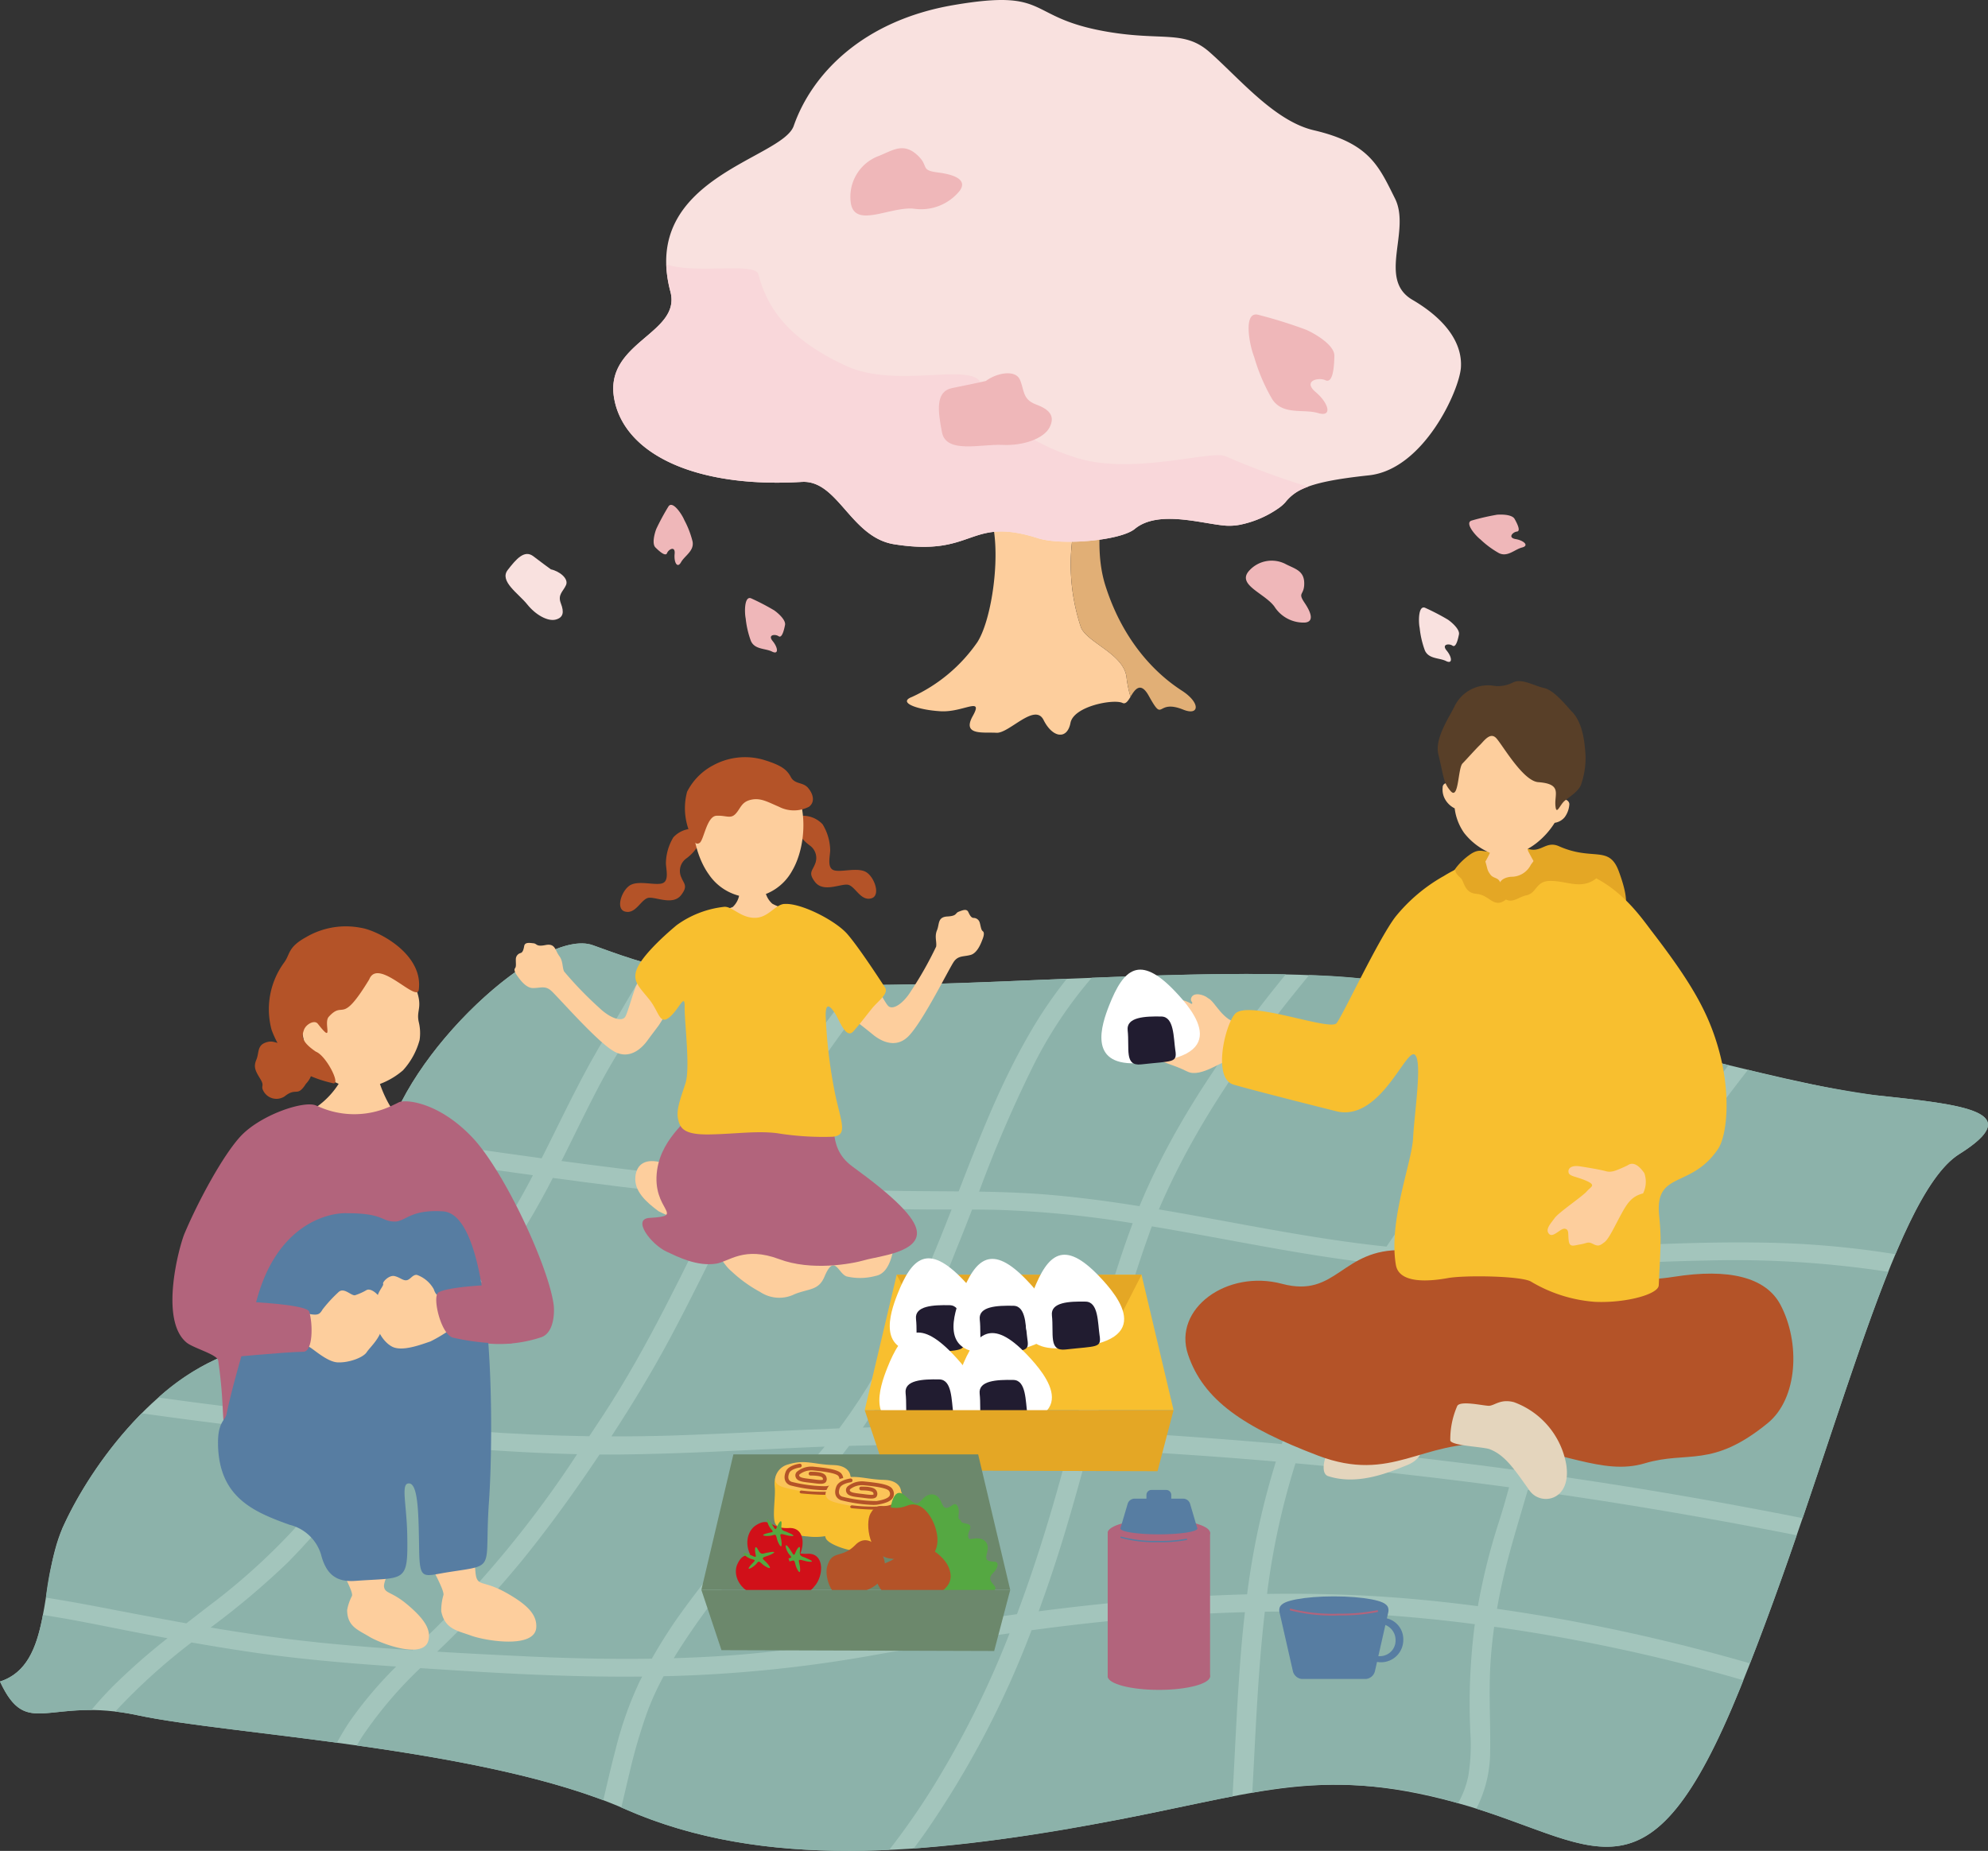 <svg xmlns="http://www.w3.org/2000/svg" xmlns:xlink="http://www.w3.org/1999/xlink" width="236.27" height="220" viewBox="0 0 236.27 220"><rect x="0" y="0" width="236.27" height="220" fill="#333333" stroke="none"/><defs><clipPath id="a"><rect width="236.27" height="139.039" fill="none"/></clipPath><clipPath id="b"><rect width="121.221" height="87.322" transform="translate(0 0)" fill="none"/></clipPath></defs><g transform="translate(-907 -4986)"><g transform="translate(907 5066.961)"><g clip-path="url(#a)"><path d="M45.706,55.4C39.4,63.064,38.482,76.559,28.341,79.59S10.26,94.2,7.417,100.691,6.313,116.867,0,118.908c3.257,6.989,5.651,1.713,16.416,4.022s41.258,3.806,57.846,11.13,36.13,5.332,55.445,1.866,26.637-7.2,43.33-2.624,22.689,13.8,33.794-13.638,17.913-58.35,26.016-63.439.617-5.867-9.939-7-39.094-9.448-54.4-12.861-46.685-.131-66.452-.256-25.51-2.529-31.6-4.719S48.038,44.215,45.706,55.4" fill="#a3c5bc"/><path d="M64.376,56.715c2.536-5,4.857-10.108,7.858-14.907,1.694-2.709,3.183-5.521,4.949-8.193-2.586-.7-4.633-1.477-6.72-2.229-5.855-2.107-21.2,11.716-24.428,22.732,6.113.872,12.222,1.761,18.341,2.6" fill="#8cb2aa"/><path d="M44.527,88.134c4.607-6.9,8.775-14.037,13.625-20.808a72.547,72.547,0,0,0,5.184-8.6c-6.076-.833-12.143-1.717-18.213-2.581-5.79,7.76-6.962,20.507-16.783,23.442a26.039,26.039,0,0,0-9.515,5.564q12.8,1.779,25.7,2.98" fill="#8cb2aa"/><path d="M11.976,110.086c3.384.654,6.772,1.3,10.172,1.908q1.293-1.005,2.591-2.007a75.766,75.766,0,0,0,10.013-8.972,103.523,103.523,0,0,0,8.422-10.871Q29.957,88.88,16.841,87.028A48.507,48.507,0,0,0,7.417,100.69a34.684,34.684,0,0,0-1.959,8.245c2.178.347,4.346.731,6.518,1.151" fill="#8cb2aa"/><path d="M16.579,113.137C12.76,112.415,8.956,111.573,5.1,111c-.7,3.693-1.8,6.846-5.1,7.913,2.6,5.581,4.655,3.343,10.858,3.39q1.211-1.465,2.573-2.837a76.081,76.081,0,0,1,6.481-5.705q-1.668-.3-3.333-.619" fill="#8cb2aa"/><path d="M135.426,62.41c.312-.753.634-1.505.974-2.252,4.13-9.09,9.978-17.392,16.406-25.3-7.116-.16-15.1.084-23.053.4a50.81,50.81,0,0,0-7.215,10.991,153.621,153.621,0,0,0-6.175,14.429c2.855.047,5.7.147,8.539.393,3.536.307,7.039.782,10.524,1.338" fill="#8cb2aa"/><path d="M86.671,115.813c8.371-.589,16.552-2.153,24.828-3.5q4.672-.759,9.364-1.409c1.838-4.888,3.416-9.859,4.829-14.864q.69-2.443,1.341-4.894c-8.69-.38-17.4-.5-26.115-.245-.411.528-.809,1.064-1.239,1.581C96.5,96.3,92.849,99.8,89.554,103.542a87.377,87.377,0,0,0-9.247,12.207c-.077.127-.149.257-.225.385,2.2-.065,4.393-.166,6.589-.321" fill="#8cb2aa"/><path d="M103.449,115.842a161.909,161.909,0,0,1-24.582,2.439,33.36,33.36,0,0,0-1.895,4.125,64.342,64.342,0,0,0-2.119,7.2c-.345,1.423-.673,2.851-1.01,4.277.138.06.283.116.419.176,9.679,4.273,20.362,5.372,31.419,4.86a86.346,86.346,0,0,0,4.987-7.123,112.03,112.03,0,0,0,9.317-18.618c-5.527.781-11.039,1.682-16.536,2.663" fill="#8cb2aa"/><path d="M127.6,88.984c1.046-3.98,2.056-7.967,3.1-11.947a120.9,120.9,0,0,1,3.918-12.6,122.679,122.679,0,0,0-15.986-1.588c-1.031-.026-2.064-.036-3.1-.04-.617,1.588-1.238,3.174-1.884,4.753a103.668,103.668,0,0,1-11.105,21.164c.519-.015,1.039-.039,1.559-.052,7.824-.195,15.669-.048,23.5.309" fill="#8cb2aa"/><path d="M169.431,60.558c2.956-4.118,5.9-8.251,8.938-12.323,2.02-2.712,4.28-5.274,6.53-7.834-6.087-1.568-11.827-3.022-16.389-4.039a75.53,75.53,0,0,0-12.919-1.418c-.336.409-.674.817-1.008,1.228-6.748,8.291-12.755,17.035-16.854,26.618,9.009,1.525,17.93,3.476,27.056,4.424,1.513-2.241,3.068-4.458,4.646-6.656" fill="#8cb2aa"/><path d="M152.334,90.682c.515-1.471,1.074-2.933,1.692-4.38a110.029,110.029,0,0,1,9.428-17.087c-.555-.063-1.111-.123-1.665-.193-8.362-1.05-16.59-2.83-24.89-4.215-.024.061-.05.121-.074.182a152.507,152.507,0,0,0-5.268,17.84q-.807,3.138-1.628,6.275c7.141.363,14.265.884,21.343,1.483.354.03.708.064,1.062.1" fill="#8cb2aa"/><path d="M136.208,109.2q6-.489,12.009-.657a92.087,92.087,0,0,1,3.421-15.779q-3.459-.3-6.923-.556-7.66-.562-15.355-.944c-.93,3.5-1.9,6.987-2.954,10.457q-1.356,4.447-2.963,8.842c4.246-.55,8.5-1.015,12.765-1.363" fill="#8cb2aa"/><path d="M128.428,112.085c-1.947.221-3.891.467-5.833.726a110.805,110.805,0,0,1-12.627,24.055q-.672.956-1.376,1.884a199.787,199.787,0,0,0,21.115-2.824c6.755-1.212,12.041-2.456,16.776-3.367.34-6.086.567-12.176,1.1-18.259.106-1.212.234-2.424.374-3.635-6.519.178-13.037.682-19.53,1.42" fill="#8cb2aa"/><path d="M181.357,88.318a95.352,95.352,0,0,1,3.656-11.08,57.345,57.345,0,0,1,4.074-7.854c-2.022.095-4.043.189-6.065.271-3.51.144-7.032.3-10.538.215-2.183-.055-4.358-.2-6.526-.4a102.355,102.355,0,0,0-10.99,20.6c-.1.271-.189.545-.287.817q12.663,1.147,25.234,2.852c.479-1.81.944-3.623,1.442-5.427" fill="#8cb2aa"/><path d="M161.058,108.641c4.889.218,9.754.678,14.585,1.312a75,75,0,0,1,2.489-9.991c.442-1.372.836-2.754,1.218-4.139q-12.641-1.713-25.384-2.852a87.54,87.54,0,0,0-3.381,15.526c3.495-.05,6.988-.011,10.473.144" fill="#8cb2aa"/><path d="M153.49,110.591q-1.584,0-3.169.02c-.827,7.135-1.091,14.334-1.487,21.517a50.253,50.253,0,0,1,24.2,1.174l.251.07a10.805,10.805,0,0,0,1.224-3.267,22.479,22.479,0,0,0,.241-5.074,72.823,72.823,0,0,1,.5-12.723c.01-.071.025-.141.035-.212a176.375,176.375,0,0,0-21.8-1.5" fill="#8cb2aa"/><path d="M189.2,67.272l1.246-.057c.135-.213.264-.426.4-.639,4.588-7.137,9.368-14.185,14.592-20.938-5.756-1.408-12.067-3.05-18.146-4.62q-.408.465-.813.93c-2.694,3.081-5.289,6.184-7.662,9.474-3.006,4.166-6.073,8.3-9.038,12.487q-1.242,1.76-2.457,3.539c.291.024.581.054.872.075,6.971.513,14,.076,21.005-.251" fill="#8cb2aa"/><path d="M222.909,49.222a139.823,139.823,0,0,1-15.16-3.025q-1.293,1.653-2.552,3.325c-4.272,5.7-8.336,11.584-12.126,17.571,5.249-.237,10.5-.433,15.744-.362a107.938,107.938,0,0,1,16.456,1.389c2.515-5.972,4.979-10.265,7.576-11.9,8.1-5.089.617-5.866-9.938-7" fill="#8cb2aa"/><path d="M214.238,99.491c3.744-10.97,7.017-21.356,10.177-29.28a120.422,120.422,0,0,0-21.646-1.341c-3.685.067-7.371.222-11.057.392-.306.494-.625.984-.927,1.48-4.187,6.879-6.271,14.524-8.274,22.06-.112.421-.235.84-.351,1.26Q189.6,95.1,197,96.335q8.65,1.448,17.237,3.156" fill="#8cb2aa"/><path d="M185.742,111.527a226.182,226.182,0,0,1,22.237,5.223c1.975-5.055,3.821-10.183,5.558-15.222q-11.432-2.268-22.98-4.073-4.482-.7-8.981-1.32c-.809,2.79-1.664,5.57-2.4,8.373q-.75,2.854-1.26,5.758,3.93.563,7.827,1.261" fill="#8cb2aa"/><path d="M178.419,112.514c-.28-.039-.56-.074-.84-.112-.209,1.5-.363,3.015-.45,4.525-.2,3.481.029,6.919-.027,10.393a14.923,14.923,0,0,1-1.639,6.7c14.879,4.692,20.819,11.712,31.368-14.355.121-.3.236-.605.357-.906a210.452,210.452,0,0,0-28.769-6.244" fill="#8cb2aa"/><path d="M99.734,88.821c.1-.133.205-.263.3-.4,5.788-7.878,9.6-16.765,13.056-25.61l0-.006c-1.982,0-3.965.007-5.945-.044q-5.789-.147-11.556-.539c-2.544-.17-5.082-.381-7.618-.61q-.586,1.156-1.168,2.318c-2.351,4.717-4.646,9.457-7.139,14.117-2.144,4.006-4.5,7.894-7,11.724q3.685.009,7.391-.106c6.557-.215,13.112-.6,19.669-.847" fill="#8cb2aa"/><path d="M62.392,115.912c5.014.232,10.043.357,15.075.282q1.318-2.322,2.84-4.546A110.648,110.648,0,0,1,90.052,99.7c2.657-2.905,5.451-5.7,7.959-8.71-.093,0-.187,0-.28.008-8,.329-16,.838-24.006.925-.824.009-1.647.007-2.469,0-2.9,4.331-5.954,8.589-9.275,12.672a120.212,120.212,0,0,1-10.023,10.765q5.22.311,10.434.547" fill="#8cb2aa"/><path d="M54.575,117.612q-2.313-.146-4.627-.294a49.247,49.247,0,0,0-6.843,8.045c-.246.378-.473.762-.695,1.147,10.168,1.432,21.028,3.386,29.287,6.51.471-2,.928-4.006,1.455-6A42.957,42.957,0,0,1,76,118.944c.1-.209.217-.415.324-.623-7.267.075-14.517-.254-21.746-.709" fill="#8cb2aa"/><path d="M101.981,60.451c3.974.182,7.967.165,11.954.2,2.489-6.42,4.97-12.851,8.505-18.9a51.108,51.108,0,0,1,4.354-6.375c-7.856.325-15.551.676-22.175.722a80.316,80.316,0,0,0-5.052,6.343c-2.346,3.235-4.493,6.583-6.548,9.972-1.424,2.348-2.727,4.738-3.984,7.151,4.3.377,8.62.685,12.946.883" fill="#8cb2aa"/><path d="M70.032,89.753q.846-1.271,1.682-2.543c5.4-8.255,9.479-17.109,13.85-25.817q-6.2-.6-12.382-1.369-3.746-.465-7.483-.974c-.185.357-.364.718-.552,1.074-1.129,2.128-2.328,4.231-3.655,6.267-1.195,1.832-2.519,3.593-3.747,5.407C54.053,77.25,50.675,82.87,47.054,88.36q4.625.414,9.256.772c4.578.346,9.144.554,13.722.621" fill="#8cb2aa"/><path d="M37.6,114.243c3.792.391,7.611.689,11.437.941.862-.836,1.733-1.665,2.6-2.5a127.117,127.117,0,0,0,16.952-20.8c-6.214-.135-12.392-.6-18.576-1.124-1.439-.123-2.877-.255-4.315-.387-.943,1.393-1.9,2.779-2.894,4.145a86.134,86.134,0,0,1-8.589,10.227,93.746,93.746,0,0,1-9.18,7.745c4.163.7,8.346,1.312,12.564,1.747" fill="#8cb2aa"/><path d="M29.449,115.356c-2.236-.333-4.463-.7-6.686-1.09a71.734,71.734,0,0,0-9.065,8.211c.843.1,1.745.245,2.718.453,4.872,1.045,13.789,1.926,23.625,3.253a29.387,29.387,0,0,1,1.607-2.649,47.817,47.817,0,0,1,5.434-6.406c-5.906-.4-11.8-.9-17.633-1.772" fill="#8cb2aa"/><path d="M79.23,58.59c2.453.277,4.912.524,7.372.757.165-.325.327-.651.494-.975a124.444,124.444,0,0,1,13-20.3c.514-.648,1.051-1.308,1.6-1.97-10.888-.085-17.48-.868-22.227-1.923-.415.607-.819,1.222-1.205,1.842-1.023,1.639-1.949,3.325-2.919,4.99-1.253,2.151-2.611,4.241-3.785,6.432-1.694,3.164-3.222,6.394-4.828,9.593,4.158.557,8.321,1.085,12.5,1.554" fill="#8cb2aa"/><path d="M157.823,94.487c3.622,1.193,7.493-.54,9.371-1.283,2.736-1.083,1.692-3.358,1.477-4.484-.016,0-2.946-1.6-2.962-1.6a30.44,30.44,0,0,0-5,1.211c-2.269.64-4.4,5.562-2.89,6.158" fill="#e4d5bd"/><path d="M184.1,69.1c3.837.121,7.264,2.9,14.85,1.7,6.486-1.025,10.908.036,12.649,3.318,2.367,4.462,2.108,11.129-1.52,14.087-6.64,5.417-9.474,3.236-14.592,4.765s-9.934-1.7-18.213-2.264-11.825,4.7-20.632,1.348-13.621-6.575-15.447-12.01,4.622-10.149,11.174-8.406,7.047-4.234,14.415-4S178.282,68.6,184.1,69.1" fill="#b45328"/><path d="M146.582,44.953c-1.072-.109-3.795,2.285-5.472,1.451s-2.812-1.012-3.209-1.348c-.451-.381-.348-2.3-.218-2.683.294-.876.538-.834.471-1.609-.094-1.063.234-1,.384-1.745.1-.476.936-.827,1.55-1.059.564-.213,1.526.413,1.526.413.271-.171-.177-.275-.058-.67.241-.807,1.53-.451,2.02-.019.862.393,1.7,2.75,3.77,3,.985.118.673.479,2.767.578s3.611,4.42-3.531,3.694" fill="#fdce9d"/><path d="M174.5,20.764c1.631-1.256,1.8-.057,3.639-.681s1.694-.856,3.34-.2,2.207-.966,3.8-.259c4.035,1.794,5.939-.163,7.1,2.951,2.725,7.284-1.527,5.18-4.628,5.007a64.993,64.993,0,0,0-6.661-.21c-3.26.049-7.121,1.158-7.986-.233s-1.957-3.8,1.394-6.377" fill="#e4a725"/><path d="M177.955,17.41c.2.007,2.809.277,3.059.261a18.479,18.479,0,0,0,.594,2.5c.233.522,1.947,3.526,2.188,3.792-2.968,2.388-6.993,1.932-8.866-.374a11.5,11.5,0,0,0,2.47-3.984c.187-.74.546-1.914.555-2.2" fill="#fdce9d"/><path d="M185.7,14.124c.968-4.385.376-9.914-4.985-10.76s-7.9,4.538-8.325,9.008a.5.5,0,0,0-.934.278,2.349,2.349,0,0,0,.346,1.487,2.649,2.649,0,0,0,1.083.984,6.445,6.445,0,0,0,1.126,2.926,7.843,7.843,0,0,0,4.21,2.754c1.391.259,3.325-.714,4.387-1.552a9.393,9.393,0,0,0,2.16-2.408,1.9,1.9,0,0,0,1.189-.664,2.876,2.876,0,0,0,.558-1.576.589.589,0,0,0-.815-.477" fill="#fdce9d"/><path d="M177.684.578a3.923,3.923,0,0,0,2.141-.424c1.061-.511,2.47.4,3.705.669s2.826,2.343,3.283,2.8c1.241,1.254,1.528,3.459,1.626,5.252a9.7,9.7,0,0,1-.547,3.47c-.364.833-1.37,1.4-1.95,1.894s-.987,1.833-1.087.5.8-2.523-2.033-2.73c-1.831-.134-4.272-4.462-5-5.235s-1.484.388-1.94.82-1.508,1.619-2.063,2.189-.438,4.4-1.408,3.292c-.889-1.02-.8-1.65-1.468-4.381-.452-1.844,1.228-4.293,1.911-5.667A4.417,4.417,0,0,1,177.684.578" fill="#583f28"/><path d="M176.949,91.26c1.955.691,3.126,2.575,4.853,4.973,1.328,1.843,4.995,1.209,4.348-3.092a9.683,9.683,0,0,0-6.232-7.441c-1.569-.4-2.215.364-2.932.437-.676.006-3.325-.642-3.78-.013a9.854,9.854,0,0,0-.841,4.147c.22.6,3.412.7,4.584.989" fill="#e4d5bd"/><path d="M171.527,23.209c1.237-.794,3.4-1.79,3.747-1.682s1.283,4.209,2.59,4.344,4.9-3.259,5.292-3.811,3.789.126,5.8,1.016c3.91,1.729,6.234,5.2,7.366,6.672,4.695,6.1,6.709,9.625,7.938,14.015,1.519,5.426.972,10.281-.065,11.829-3.225,4.815-7.541,2.541-7.01,7.923.272,2.762.187,3.309-.046,8.3-.05,1.075-3.936,2.127-7.583,1.965a17.336,17.336,0,0,1-7.652-2.438c-1.325-.654-7.859-.745-9.837-.386S166.3,71.72,165.9,69.4c-.9-5.256,1.9-12.155,2.044-15.1s1.148-9.272.183-9.908c-1.055-.7-4.019,7.716-9.06,6.789-.291-.053-10.925-2.74-12.5-3.236-2.434-.768-1.011-6.946.187-8.368,1.5-1.786,11.323,2.079,12.1,1.073s4.921-9.909,6.978-12.62a19.922,19.922,0,0,1,5.683-4.822" fill="#f8bf2f"/><path d="M175.388,20.906c.624.02.635-.852,1.036.222s.225,1.238.716,1.879,1.211.057,1.362,1.861c.054.641,1.031.8.225,1.276-1.274.756-1.775-.756-3.25-.86s-1.443-1.478-1.854-1.857c-.681-.628-1.009-1.036-.083-1.575s1.28-.964,1.848-.946" fill="#e4a725"/><path d="M178.1,25.12c-.054-.7-.079-1.688,1.46-1.867a2.575,2.575,0,0,0,2.375-1.422c.653-.888.834-1.224,1.75-1.422s5.735.73,5.768,1.47.879,1.186.021,1.743c-1.779,1.156-3.411.044-5.383.133-1.577.072-1.467,1.451-2.668,1.7s-2.016,1.471-3.323-.332" fill="#e4a725"/><path d="M193.326,57.611c-1.314.613-1.847.817-2.472.64s-2.157-.437-3.085-.579-1.425.176-1.354.689.849.482,2.1,1.025.543.707.064,1.271-3.324,2.491-3.8,3.15-1.17,1.355-.682,1.89,1.353-.689,1.883-.608.355.611.461,1.427.563.574,1.4.431.857-.372,1.5-.043.814.178,1.348-.215,1.271-2.017,2.005-3.357,1.271-2.112,2.583-2.441a3.118,3.118,0,0,0,.147-2.413c-1.183-1.7-1.881-.964-2.088-.867" fill="#fdce9d"/><path d="M134.942,45.419c11.884-.368,6.977-6.171,4.7-8.559-4.214-4.427-6.118-2.652-7.828,1.7-.909,2.313-2.475,7.034,3.124,6.861" fill="#fff" fill-rule="evenodd"/><path d="M139.69,43.918c-.229-1.569-.137-4.021-1.658-4.054-1.973-.041-4.182.069-4.012,1.632.241,2.206-.421,4.286,1.6,4.061,3.756-.42,4.288-.169,4.074-1.639" fill="#211c30" fill-rule="evenodd"/><path d="M139.475,86.65H102.77l3.8-16.09h29.1Z" fill="#f8bf2f"/><path d="M106.572,70.56h29.1l-3.01,5.882-23.093-.228Z" fill="#e4a725"/><path d="M109.788,79.734c11.884-.368,6.977-6.171,4.7-8.559-4.214-4.427-6.118-2.652-7.828,1.7-.909,2.313-2.475,7.034,3.124,6.861" fill="#fff" fill-rule="evenodd"/><path d="M114.535,78.233c-.229-1.569-.137-4.021-1.658-4.054-1.973-.041-4.182.069-4.012,1.632.241,2.206-.421,4.286,1.6,4.061,3.756-.42,4.288-.169,4.074-1.639" fill="#211c30" fill-rule="evenodd"/><path d="M117.365,79.8c11.884-.368,6.977-6.171,4.7-8.559-4.214-4.427-6.118-2.652-7.828,1.7-.909,2.313-2.475,7.034,3.124,6.861" fill="#fff" fill-rule="evenodd"/><path d="M122.113,78.3c-.23-1.569-.137-4.021-1.659-4.054-1.973-.041-4.182.069-4.012,1.632.242,2.206-.421,4.286,1.6,4.061,3.756-.42,4.287-.169,4.074-1.639" fill="#211c30" fill-rule="evenodd"/><path d="M125.941,79.307c11.884-.368,6.977-6.171,4.7-8.559-4.214-4.427-6.118-2.652-7.828,1.7-.909,2.313-2.475,7.034,3.124,6.861" fill="#fff" fill-rule="evenodd"/><path d="M130.688,77.806c-.229-1.569-.137-4.021-1.658-4.054-1.973-.041-4.182.069-4.012,1.632.241,2.206-.421,4.286,1.6,4.061,3.755-.42,4.287-.169,4.073-1.639" fill="#211c30" fill-rule="evenodd"/><path d="M108.554,88.555c11.884-.368,6.977-6.171,4.7-8.559-4.214-4.427-6.118-2.652-7.828,1.7-.909,2.313-2.475,7.034,3.124,6.861" fill="#fff" fill-rule="evenodd"/><path d="M113.3,87.054c-.229-1.569-.137-4.021-1.658-4.054-1.973-.041-4.182.069-4.012,1.632.241,2.206-.421,4.286,1.6,4.061,3.755-.42,4.287-.169,4.073-1.639" fill="#211c30" fill-rule="evenodd"/><path d="M117.356,88.618c11.884-.368,6.977-6.171,4.7-8.559-4.214-4.427-6.118-2.652-7.828,1.7-.909,2.313-2.475,7.034,3.124,6.861" fill="#fff" fill-rule="evenodd"/><path d="M122.1,87.117c-.229-1.569-.137-4.021-1.658-4.054-1.973-.041-4.182.069-4.012,1.632.241,2.206-.421,4.286,1.6,4.061,3.755-.42,4.287-.169,4.073-1.639" fill="#211c30" fill-rule="evenodd"/><path d="M102.77,86.65l2.389,7.161,32.41.1,1.906-7.258Z" fill="#e4a725"/><path d="M78.273,63.012c-1.466-1.078-2.929-2.393-2.761-4.108.148-1.509,1.234-2.238,3.19-1.656,2.554.761,2.483-3.487,5.156-1.176,1.936,1.673,1.331,3.779-.708,5.468s-1.119,3.367-4.877,1.472" fill="#fdce9d"/><path d="M88.576,62.706c3.494-.445,4.2-.123,8.294-.854s4.76-2.912,6.3-1.124,3.483,4.04,3.211,5.7-.67,3.974-2.323,4.27a7.008,7.008,0,0,1-3.4.069c-1.022-.266-1.459-2.855-2.675.029-.7,1.649-1.813,1.384-3.53,2.065a4.107,4.107,0,0,1-4.106-.253,16.176,16.176,0,0,1-3.063-2.142c-1.162-1.048-.581-.524-2.354-2.718s-.429-4.226,3.648-5.044" fill="#fdce9d"/><path d="M108.949,65.285c-.27-1.53-2.467-3.832-7.628-7.584-3.524-2.562-1.221-6.1-3.52-6.914-3.964-1.406-11.457.017-14.961-.22-.476,1.25-4.171,3.484-4.744,7.554-.684,4.857,3.559,5.424-.9,5.68-2.129.123.18,3.15,2.021,4.008,1.35.628,3.623,1.788,5.9,1.43,1.533-.241,3.3-2.111,7.507-.53,3.751,1.409,8.483.6,10.217.093,1.547-.448,6.569-.908,6.108-3.517" fill="#b2647c"/><path d="M116.8,29.721c-.21-.15-.232-.581-.361-1.015a.759.759,0,0,0-.734-.561c-.251-.008-.422-.264-.623-.7s-.709-.2-1.145-.037-.159.5-1.343.566-.925.9-1.236,1.644-.006,1.369-.1,1.939a43.2,43.2,0,0,1-2.96,5.242c-.982,1.592-2.188,2.313-2.72,1.824-.6-.55-2.48-4.849-5.372-7.548-.576-.573-4.085-2.814-4.157-2.853-1.123-.6-3.512-1.326-4.264-1.768a2.628,2.628,0,0,1-.717-1.047,8.566,8.566,0,0,1-.516-1.691c-.245.032-2.212.179-2.409.187a12.244,12.244,0,0,1-.257,1.277,2.537,2.537,0,0,1-.808,1.672,45.171,45.171,0,0,0-4.729,2.11,18.087,18.087,0,0,0-4.476,3.875c-.892,1.343-2.039,2.859-2.3,3.448-.357.822-.978,3.163-1.271,3.617-.392.608-1.741.214-3.092-1.079A43.287,43.287,0,0,1,67.035,34.5c-.231-.529-.1-1.213-.583-1.853s-.446-1.511-1.609-1.279-.98-.158-1.443-.208-1.015-.149-1.1.324-.185.764-.425.835a.758.758,0,0,0-.569.728c-.016.453.071.875-.094,1.073s.019.57.271.917.984,1.438,1.845,1.445,1.4-.3,2.088.242,5.319,5.934,7.463,7.229c1.968,1.189,3.48-.423,4.073-1.245.343-.475.8-1.075,1.257-1.681.73-.974,3.761-6.772,4.03-3.582a76.559,76.559,0,0,1,.448,12.81c-.094,1.117,15.39,1.158,14.992-1.287a39.992,39.992,0,0,1-.124-10.685c1.088-.795,2.232.607,2.922,1.1.923.79,2.368,1.885,3.259,2.623.782.646,2.651,1.824,4.256.178,1.748-1.794,4.875-8.178,5.4-8.878s1.128-.536,1.959-.76,1.266-1.464,1.422-1.863.241-.806.031-.956" fill="#fdce9d"/><path d="M94.718,16.085a3.179,3.179,0,0,1,3.049.936,6.138,6.138,0,0,1,.9,3.089c-.027.774-.385,2.08.423,2.363s2.7-.341,3.749.171,1.887,2.832.732,3.17c-1.339.392-1.967-1.584-2.9-1.626s-2.852.925-3.805-.313c-.827-1.073-.334-1.311-.038-2.054a1.823,1.823,0,0,0-.565-2.271,5.428,5.428,0,0,1-1.791-2.2c-.207-.7-.258-.827.253-1.261" fill="#b45328"/><path d="M83.072,17.62a3.179,3.179,0,0,0-3.045.947,6.143,6.143,0,0,0-.885,3.092c.03.774.393,2.079-.414,2.366s-2.7-.331-3.748.185-1.877,2.838-.72,3.172c1.34.387,1.961-1.592,2.9-1.637s2.856.914,3.8-.327c.823-1.076.329-1.312.03-2.054a1.824,1.824,0,0,1,.557-2.273A5.439,5.439,0,0,0,83.33,18.88c.205-.7.254-.828-.258-1.26" fill="#b45328"/><path d="M94.131,22.566a6.137,6.137,0,0,1-4.8,3.141,6.206,6.206,0,0,1-5.076-2.718C81.363,19,80.987,9.761,88.56,9.436s8.075,8.911,5.571,13.13" fill="#fdce9d"/><path d="M84.77,10a7.908,7.908,0,0,1,5.961-.653c2.1.638,2.78,1.15,3.256,2.048s1.424.575,2.036,1.28.884,1.668.139,2.247a3.884,3.884,0,0,1-3.591.007c-1.356-.575-2.17-1.087-3.321-.828s-1.218,1.029-1.827,1.672-1.129.163-2.28.229-1.493,2.9-1.994,3.224c-.533.351-.877-.392-1.21-1.324a7.553,7.553,0,0,1-.28-4.75A7.257,7.257,0,0,1,84.77,10" fill="#b45328"/><path d="M93.2,26.483c-1.126.1-1.9,1.69-3.553,1.652s-2.575-1.33-3.539-1.312A11.825,11.825,0,0,0,80.427,29c-1.812,1.507-4.133,3.731-4.726,5.189s.246,2.132,1.446,3.626,1.23,3.078,2.384,2.16,1.873-3,1.837-1.275.688,7.293.1,9.1-1.113,3.123-.886,4.221.657,1.917,3.757,1.859,5.574-.449,7.992-.15a34.551,34.551,0,0,0,6.624.427c1.719-.17,1.145-1.4.395-4.625a58.36,58.36,0,0,1-1.216-9.695c-.035-1.86.6-1.114,1.1-.365s1.3,3.146,2.177,2.165,1.482-1.82,2.223-2.73,2.035-1.761,1.538-2.51-3.052-4.7-4.461-6.326-5.584-3.754-7.51-3.58" fill="#f8bf2f"/><path d="M44.368,44.63c-.2,0-2.856.19-3.108.166a18.584,18.584,0,0,1-.683,2.515,9.768,9.768,0,0,1-3.268,3.516c-1.431,10.279,12.258,12.707,10.528,1.484-1.692-1.4-2.749-4.406-2.976-5.439-.167-.756-.493-1.957-.493-2.242" fill="#fdce9d"/><path d="M36.368,47.85c-1.065,1.677-1.117.364-2.532,1.5a1.754,1.754,0,0,1-2.47-.53c-.477-.787.158-.588-.445-1.563s-.8-1.43-.457-2.247.093-1.658,1.048-2.029,1.285.144,1.837-.005,1.163-.576,1.817.447,1.6,1.111,1.63,1.816.726,1.36-.428,2.616" fill="#b45328"/><path d="M37.361,45.458a6.58,6.58,0,0,0,5.705,2.935,9.071,9.071,0,0,0,4.827-2.131,8.712,8.712,0,0,0,1.974-3.6,5.534,5.534,0,0,0-.092-2.119c-.386-1.653.778-1.753-.784-5.006-.475-.987-3.225-5.457-8.083-5.188-4.269.235-7,10.5-3.547,15.109" fill="#fdce9d"/><path d="M43.878,35.465c1.035-2.681,5.681,2.822,5.893,1.215.563-4.275-4.9-7.076-6.918-7.366a9.328,9.328,0,0,0-6.485,1.123c-2.2,1.208-1.859,2.028-2.615,3.032a9.4,9.4,0,0,0-1.469,8,11.8,11.8,0,0,0,3.452,4.917A15.112,15.112,0,0,0,39.6,47.8c.93.193-.825-3.281-2.058-3.756-1.852-1.259-1.648-1.92-1.418-2.587s1.25-1.24,1.651-.726c2,2.555.615-.087,1.3-.837,1.852-2.035,1.4,1.158,4.8-4.427" fill="#b45328"/><path d="M65.828,74.351C65.375,69.962,59.982,58.265,56.1,54.2c-4.046-4.238-7.987-4.51-8.708-4.134-.236.123-.468.235-.7.34a10.366,10.366,0,0,1-8.845.155c-.093-.04-.187-.078-.279-.119-1.428-.635-6.672,1.125-9.037,3.726-2.056,2.263-4.929,7.539-6.6,11.49-.622,1.476-3.033,10.282.249,12.965.819.67,3.649,1.41,3.753,2.136.814,5.662.338,7.645.972,7.849,1.211.39,7.919.961,12.451,1.2,1.224.064,2.468.113,3.655.142,3.377.081,6.294,0,6.987-.348.71-.355,1.3-.522,2.584-7.451.135.086.487-4.588,1.287-4.332a15.851,15.851,0,0,0,10.4.186c1.612-.495,1.615-3.031,1.55-3.654M55.935,72.3c-1.159.213-2.072.149-2.074-.2a14.538,14.538,0,0,1,.293-2.143c.165-.874.582-1.872.859-1.616a13.542,13.542,0,0,1,2.195,2.992c0,.8-1.272.964-1.273.964" fill="#b2647c"/><path d="M55.044,101.694c-.431-.075-.565-.345-1.429.008a17.956,17.956,0,0,1-2.938,1.013c-.443.022.134,1.5.579,2.46s1.524,2.889,1.451,3.436a6.539,6.539,0,0,0-.267,1.945c.429,2.135,1.914,2.3,3.533,2.892,1.687.619,7.616,1.616,7.762-.98.081-1.438-.926-2.606-3.46-4.046s-3.271-.913-3.624-1.777.1-3.453-1.607-4.951" fill="#fdce9d"/><path d="M45.986,102.936c-.7-.648-1.343-.307-2.167-.143a19.585,19.585,0,0,1-3.461.138c-.4-.057.185,1.893.413,2.818s1.216,2.52,1.057,2.991a5.892,5.892,0,0,0-.57,1.672c.011,1.96,1.3,2.359,2.624,3.163,1.384.837,6.451,2.737,7.026.469.319-1.257-.371-2.461-2.362-4.17s-2.732-1.369-2.9-2.192,1.583-3.13.335-4.746" fill="#fdce9d"/><path d="M25.91,90.481c.007,6.488,4.154,8.233,8.479,9.79a5.2,5.2,0,0,1,3.766,3.541c.675,2.671,2.126,3.277,4.1,3.132,5.933-.434,6.254.343,6.144-5.508-.07-3.7-.824-6.2.26-6.071s1.088,4.014,1.156,7.873c.065,3.742.45,3.143,3.5,2.666,5.8-.91,4.213-.113,4.8-8.393.508-7.138.917-34.07-5.47-34.488-3.866-.254-4.434,1.212-5.725,1.212-1.617,0-1.315-.993-5.669-.989-2.127-.092-8.417,1.214-10.817,10.615-1.276,5-2.7,9.316-3.514,13.287-.14.685-1.011.919-1.008,3.333" fill="#577da2"/><path d="M37.046,75.268c.774.1.971-.042,1.293-.587A16.4,16.4,0,0,1,40.2,72.654c.651-.678,1.506.411,1.988.343a6.877,6.877,0,0,0,1.4-.631c.493-.2,1.2.374,1.595.948s.323,1.272.3,2.94-1.486,2.866-1.9,3.509-2.13,1.277-3.464,1.211-3.091-1.81-3.47-1.879c-.064-.012-.506-.019-1.195-.023a23.7,23.7,0,0,0,.765-3.956c.406.081.7.136.826.152" fill="#fdce9d"/><path d="M27.85,73.7s8.6.271,8.9,1.25c.452,1.457.452,4.765-.706,4.765-1.866,0-9.518.726-9.518.726Z" fill="#b2647c"/><path d="M44.841,76.372a3.965,3.965,0,0,0-.04-2.038,2.035,2.035,0,0,1,.12-1.409c.2-.589.714-1.119.612-1.3s.7-1.062,1.36-.907.981.553,1.427.494.716-.689,1.223-.638a3.717,3.717,0,0,1,2.008,1.7c.218.645.5.968,1.1.678a7.065,7.065,0,0,1,1.047-.257,27.052,27.052,0,0,0,1.315,4.117,5.7,5.7,0,0,0-1.186.032,17.377,17.377,0,0,1-2.673,1.643c-1.05.349-3.327,1.243-4.536.626s-1.981-2.338-1.776-2.741" fill="#fdce9d"/><path d="M59.03,71.723s2.646,6.874,1.719,7a27.712,27.712,0,0,1-6.962-.7c-1.419-.473-2.434-4.864-1.687-5.351,1.131-.739,6.93-.947,6.93-.947" fill="#b2647c"/><path d="M120.062,108.02H83.357l3.8-16.09h29.1Z" fill="#6c886c"/><path d="M87.16,91.93h29.1l-3.01,5.882-23.093-.228Z" fill="#6c886c"/><path d="M92.624,94.1c-.393.3-.647.53-.543,1.753s-.353,3.692.114,4.377,2.608,1.389,3.767,1.431a6.989,6.989,0,0,0,3.648-.477c1.041-.651,1.618-1.058,1.68-2.344s.238-4.139-.4-4.521-.69-.838-1.739-.7-3.705.387-4.493.367-1.548-.251-2.029.113" fill="#f8bf2f" fill-rule="evenodd"/><path d="M99.091,93.181c-2.358-.056-3.359-.705-5.393-.083a2.1,2.1,0,0,0-1.5,1.369c-.169.542-.052,1.028.789,1.306,1.581.524,5.755,1.141,7.124.312,1.572-.953,1.23-2.85-1.016-2.9" fill="#fbc459" fill-rule="evenodd"/><path d="M97.886,96.164a17.948,17.948,0,0,1-3.981-.576c-.626-.25-.822-.855-.523-1.619.275-.7,1.335-.9,1.654-.95a.226.226,0,0,1,.063.447c-.5.072-1.149.291-1.3.668s-.212.842.271,1.036a16.883,16.883,0,0,0,4.108.526c.4-.072,1.352-.242,1.551-.655a.576.576,0,0,0-.071-.53c-.222-.411-2.171-.606-2.812-.67l-.2-.02a2.289,2.289,0,0,0-1.6.452.186.186,0,0,0-.066.149c.05.249.5.312,1.242.4.179.02.371.042.571.069.791.108.971.06,1.008.022a.37.37,0,0,0-.024-.187c-.019-.07-.182-.3-1.442-.3a.225.225,0,1,1,0-.451c.841,0,1.721.075,1.877.628a.636.636,0,0,1-.071.605c-.209.243-.638.234-1.409.129-.2-.027-.384-.048-.56-.068-.848-.1-1.518-.17-1.634-.755a.6.6,0,0,1,.174-.54,2.685,2.685,0,0,1,1.984-.6l.2.021c1.747.174,2.886.386,3.165.9a1,1,0,0,1,.081.94c-.263.545-1.058.756-1.878.9a2.305,2.305,0,0,1-.375.024" fill="#b45328"/><path d="M98.094,96.717c-1.222,0-2.842-.163-2.864-.166-.123-.012-.21-.1-.193-.192a.221.221,0,0,1,.253-.148,20.615,20.615,0,0,0,3.7.108l.182-.035a2.321,2.321,0,0,0,1.109-.353.276.276,0,0,1,.319-.006.144.144,0,0,1,.007.242,2.711,2.711,0,0,1-1.326.45l-.181.035a5.892,5.892,0,0,1-1.008.065" fill="#b45328"/><path d="M98.636,95.864c-.393.3-.647.53-.543,1.753s-.353,3.692.114,4.377,2.608,1.389,3.767,1.431a6.989,6.989,0,0,0,3.648-.477c1.041-.651,1.618-1.058,1.68-2.344s.238-4.139-.4-4.522-.69-.837-1.739-.7-3.7.387-4.493.367-1.548-.251-2.029.113" fill="#f8bf2f" fill-rule="evenodd"/><path d="M105.1,94.942c-2.358-.056-3.359-.705-5.393-.083a2.1,2.1,0,0,0-1.5,1.369c-.169.542-.052,1.028.789,1.306,1.581.524,5.755,1.141,7.124.312,1.572-.953,1.23-2.85-1.016-2.9" fill="#fbc459" fill-rule="evenodd"/><path d="M103.9,97.925a17.948,17.948,0,0,1-3.981-.576c-.626-.25-.822-.855-.523-1.619.275-.7,1.335-.9,1.654-.95a.226.226,0,1,1,.063.447c-.5.072-1.149.291-1.3.668s-.212.842.271,1.036a16.882,16.882,0,0,0,4.108.526c.4-.072,1.352-.242,1.551-.655a.576.576,0,0,0-.071-.53c-.222-.411-2.171-.606-2.812-.67l-.2-.02a2.289,2.289,0,0,0-1.6.452.186.186,0,0,0-.066.149c.05.249.5.312,1.242.4.179.02.371.042.571.069.791.108.971.06,1.008.022,0,0,.017-.041-.024-.187-.019-.07-.181-.3-1.442-.3a.225.225,0,1,1,0-.451c.841,0,1.721.075,1.877.628a.636.636,0,0,1-.071.6c-.209.242-.638.234-1.409.129-.2-.027-.384-.048-.56-.068-.848-.1-1.518-.17-1.634-.755a.6.6,0,0,1,.174-.54,2.685,2.685,0,0,1,1.984-.6l.2.021c1.747.174,2.886.386,3.165.9a1,1,0,0,1,.081.94c-.263.545-1.058.756-1.878.9a2.305,2.305,0,0,1-.375.024" fill="#b45328"/><path d="M104.105,98.478c-1.222,0-2.842-.163-2.864-.166-.123-.012-.21-.1-.193-.193a.222.222,0,0,1,.253-.147,20.614,20.614,0,0,0,3.7.108l.182-.035a2.321,2.321,0,0,0,1.109-.353.277.277,0,0,1,.319-.006.144.144,0,0,1,.007.242,2.711,2.711,0,0,1-1.326.45l-.181.035a5.892,5.892,0,0,1-1.008.065" fill="#b45328"/><path d="M105.831,99.632c-.167-.98.239-4.1,1.672-2.855s1.436,1.184,2.176.416,1.6-.659,2.023.06.395,1.493,1.524.668c.507-.37.82.386.705,1.123-.269,1.722,1.941.472,1.269,1.97-.523,1.163.605.85.006,2.351-.383.96-1.66-.226-2.359.541-1.9,2.084-5.069.066-6.05-.975-.534-.566-.837-2.539-.966-3.3" fill="#55a842"/><path d="M93.752,100.666c-2.206.119-2.213-1.4-3.908-.33-.972.612-1.547,2.331-.345,4.078a3.157,3.157,0,0,0,5.113.1c1.073-1.186,1.242-3.963-.86-3.849" fill="#d11019" fill-rule="evenodd"/><path d="M92.867,100.374c-.073.6.268.6.556.721.934.376,1.227.615.368.491-.529-.076-1.168-.438-1.03.045s.288,1.72-.155.976-.2-1.3-.721-1.1-1.72.091-.921-.159,1.114-.093.671-.569-.691-1.614-.135-.894.623,1.2.811.7.682-1.247.556-.208" fill="#55a842" fill-rule="evenodd"/><path d="M111.291,101.477c.47-.876,2.7-3.088,3.073-1.228s.407,1.816,1.462,1.665,1.669.462,1.56,1.289-.6,1.421.793,1.463c.628.019.411.807-.133,1.319-1.269,1.194,1.243,1.564-.207,2.333-1.126.6-.044,1.043-1.438,1.861-.892.523-1.172-1.2-2.195-1.021-2.777.48-4.042-3.059-4.178-4.484-.073-.774.9-2.517,1.263-3.2" fill="#55a842"/><path d="M101.667,102.67c-1.678,1.714-2.8.505-3.37,2.6-.328,1.2.578,4.369,2.717,3.516,1.759-.7,4.183-1.055,4.166-3.671-.012-1.736-1.915-4.082-3.513-2.449" fill="#b45328" fill-rule="evenodd"/><path d="M107.829,98c-2.269.936-3.314-1-4.39.966-.616,1.126-.2,5.074,2.424,5.332,2.16.213,5.016,1.17,5.516-1.686.332-1.9-1.389-5.5-3.55-4.612" fill="#b45328" fill-rule="evenodd"/><path d="M107.217,103.369c-1.38,2.03-3.318.988-3.134,3.222.105,1.28,2.621,4.35,4.958,3.119,1.92-1.011,4.832-1.784,3.678-4.444-.766-1.765-4.188-3.83-5.5-1.9" fill="#b45328" fill-rule="evenodd"/><path d="M95.95,103.724c-2.206.119-2.213-1.4-3.908-.33-.972.612-1.547,2.33-.345,4.078a3.157,3.157,0,0,0,5.113.1c1.073-1.186,1.241-3.963-.86-3.849" fill="#d11019" fill-rule="evenodd"/><path d="M95.064,103.433c-.073.605.268.605.556.721.934.376,1.227.615.368.491-.529-.076-1.168-.438-1.03.045s.288,1.72-.155.976-.2-1.3-.721-1.1-1.72.091-.921-.159,1.114-.093.671-.569-.691-1.614-.135-.894.623,1.2.811.7.682-1.247.556-.208" fill="#55a842" fill-rule="evenodd"/><path d="M91.049,103.088c-1.764,1.331-2.617.075-3.427,1.907-.465,1.05.017,2.8,1.99,3.577a3.158,3.158,0,0,0,4.3-2.77c.229-1.583-1.182-3.981-2.862-2.714" fill="#d11019" fill-rule="evenodd"/><path d="M90.151,103.34c.277.543.56.352.864.288.985-.21,1.361-.175.579.2-.481.232-1.213.288-.829.612s1.2,1.267.416.9-.9-.969-1.215-.513-1.376,1.035-.853.382.873-.7.239-.847-1.474-.953-.61-.665,1.188.65,1.064.128-.131-1.416.345-.483" fill="#55a842" fill-rule="evenodd"/><path d="M83.357,108.02l2.389,7.161,32.41.1,1.906-7.258Z" fill="#6c886c"/><path d="M164.989,110.7c.124-.548-.133-1-.572-1H152.644c-.439,0-.7.448-.572,1l1.568,6.9a1.223,1.223,0,0,0,1.025,1H162.4a1.223,1.223,0,0,0,1.025-1Z" fill="#577da2" fill-rule="evenodd"/><path d="M164.795,109.965c0,.649-2.8,1.176-6.265,1.176s-6.265-.527-6.265-1.176,2.805-1.176,6.265-1.176,6.265.527,6.265,1.176" fill="#577da2" fill-rule="evenodd"/><path d="M164.329,111.335a2.646,2.646,0,1,0,2.449,2.638,2.549,2.549,0,0,0-2.449-2.638m-.25,4.558a1.925,1.925,0,1,1,1.781-1.92,1.854,1.854,0,0,1-1.781,1.92" fill="#577da2" fill-rule="evenodd"/><path d="M159.091,111.053a20.118,20.118,0,0,1-5.718-.592.106.106,0,1,1,.05-.205,19.991,19.991,0,0,0,5.665.586,21.945,21.945,0,0,0,4.56-.4.106.106,0,1,1,.045.207,22.14,22.14,0,0,1-4.6.4" fill="#b2647c"/><path d="M143.814,101.242c0,.891-2.724,1.613-6.084,1.613s-6.085-.722-6.085-1.613,2.724-1.613,6.085-1.613,6.084.722,6.084,1.613" fill="#b2647c" fill-rule="evenodd"/><path d="M.6,0H2.351a.6.6,0,0,1,.6.6v.864a.6.6,0,0,1-.6.6H.6a.6.6,0,0,1-.6-.6V.6A.6.6,0,0,1,.6,0Z" transform="translate(136.252 96.137)" fill="#577da2"/><path d="M142.616,101.77a.428.428,0,0,1-.433.58h-8.907a.428.428,0,0,1-.433-.58l1.187-4.016a.859.859,0,0,1,.775-.58h5.849a.859.859,0,0,1,.775.58Z" fill="#577da2" fill-rule="evenodd"/><rect width="12.166" height="18.083" rx="0.604" transform="translate(131.647 100.725)" fill="#b2647c"/><path d="M143.814,118.289c0,.891-2.724,1.613-6.084,1.613s-6.085-.722-6.085-1.613,2.724-1.613,6.085-1.613,6.084.722,6.084,1.613" fill="#b2647c" fill-rule="evenodd"/><path d="M142.3,100.725c0,.382-2.046.691-4.571.691s-4.57-.309-4.57-.691,2.046-.691,4.57-.691,4.571.309,4.571.691" fill="#577da2" fill-rule="evenodd"/><path d="M137.538,102.349a15.22,15.22,0,0,1-4.319-.508.079.079,0,1,1,.039-.154,15.118,15.118,0,0,0,4.28.5,16.608,16.608,0,0,0,3.454-.251.081.081,0,0,1,.094.063.08.08,0,0,1-.063.094,16.736,16.736,0,0,1-3.485.254" fill="#577da2"/></g></g><g transform="translate(967.082 4986)"><g clip-path="url(#b)"><path d="M31.889,72.52c.292.19,1.458,1.108,1.327,1.772s-.374,1.6-.766,1.328-1.339-.192-.7.583.733,1.651-.072,1.248-2.053-.223-2.515-1.26a10.92,10.92,0,0,1-.621-2.678c-.15-.7-.179-2.757.666-2.384a27.566,27.566,0,0,1,2.676,1.391" fill="#efb7b9"/><path d="M92.623,67c1.131.608,2.278.779,2.3,2.3s-.839,1.047.041,2.351S96.041,73.909,95,74a4.1,4.1,0,0,1-3.624-1.907c-1.18-1.593-4.454-2.568-3.037-4.214A3.6,3.6,0,0,1,92.623,67" fill="#efb7b9"/><path d="M17.922,62.862c-.135.321-.586,1.735-.105,2.212s1.207,1.115,1.379.669,1-.909.9.094.319,1.778.759.993,1.575-1.336,1.376-2.454a10.9,10.9,0,0,0-.987-2.565c-.27-.668-1.4-2.384-1.889-1.6a27.662,27.662,0,0,0-1.435,2.652" fill="#efb7b9"/><path d="M5.39,67.675c.994.206,2.141,1.09,1.8,1.864s-1.024,1.127-.613,2.185.285,1.693-.631,1.926S3.58,73.1,2.574,71.834-.77,69.084.254,67.757s1.988-2.433,3.038-1.649,1.582,1.205,2.1,1.567" fill="#f9e1df"/><path d="M69.8,44.907c-4.094.421-8.167,1.1-12.337.6.136,3.545-.375,9.792.634,17.988.522,4.242-.5,10.455-2.021,12.834A19.11,19.11,0,0,1,48.3,82.842c-1.774.677.747,1.55,3.42,1.7s5.138-1.806,3.808.567S56.851,87,58.343,87.1s4.56-3.607,5.6-1.522c1.067,2.137,2.807,2.389,3.2.346.389-2,5.151-2.87,6.182-2.371.38.184.662-.248.955-.731a12.849,12.849,0,0,1-.472-2.289c-.3-2.785-4.578-4.089-5.407-5.922a23.593,23.593,0,0,1-.476-13.432c1.577-5.335,1.289-10.8,1.871-16.268" fill="#fdce9d"/><path d="M80.424,82.121c-1.3-.853-6.517-4.262-9.131-12.513-2.182-6.889,1.23-16.3,2.71-24.984-1.407.027-2.807.139-4.2.283-.581,5.472-.293,10.933-1.871,16.267A23.6,23.6,0,0,0,68.4,74.606c.829,1.833,5.1,3.137,5.407,5.922a12.849,12.849,0,0,0,.473,2.289c.5-.829,1.179-1.892,2.173-.1,1.862,3.357.777.295,4.1,1.635,1.879.759,2.1-.766-.128-2.233" fill="#e1af76"/><path d="M102.605,56.5c-4.043.433-6.38.92-7.886,1.617a5.375,5.375,0,0,0-1.9,1.412c-.042.049-.084.1-.122.151a4.537,4.537,0,0,1-.769.686,12.217,12.217,0,0,1-4.688,2.014,6.736,6.736,0,0,1-1.629.1c-2.793-.2-8.029-1.925-10.821.382-1.7,1.4-8.691,2.006-11.513,1.108-8.313-2.644-7.416,2.261-17.087.72C41,63.867,39.514,57.024,35.2,57.282,22.616,58.034,14.16,54,12.923,47.443c-1.287-6.814,8.011-7.722,6.67-12.783C16.007,21.119,32.877,18.9,34.25,14.964,36.381,8.853,42.4,2.461,53.229.606,64.953-1.4,61.651,2.081,71.522,3.773c6.545,1.122,9.128-.241,12.149,2.42,3.541,3.12,7.727,8.2,12.385,9.288,6.647,1.551,7.728,4.266,9.652,8.109s-2.105,9.6,2.067,12.042,5.936,5.3,5.772,8.022S109.125,55.809,102.605,56.5" fill="#f9e1df"/><path d="M56.379,45.325c-1.565-2.134-10.1.854-15.932-1.849-7.267-3.368-9.422-7.231-10.4-10.882-.394-1.468-7.441.024-10.942-1.172a14.248,14.248,0,0,0,.49,3.238c1.341,5.061-7.957,5.969-6.67,12.783C14.16,54,22.616,58.034,35.2,57.282c4.316-.258,5.8,6.585,10.987,7.411,9.671,1.54,8.774-3.364,17.087-.72,2.822.9,9.818.294,11.514-1.108,2.791-2.308,8.027-.586,10.82-.382a6.736,6.736,0,0,0,1.629-.1,12.214,12.214,0,0,0,4.689-2.015,4.522,4.522,0,0,0,.768-.685c.038-.053.08-.1.122-.151a5.4,5.4,0,0,1,1.9-1.413c.2-.094.425-.184.661-.271a93.678,93.678,0,0,1-9.84-3.632c-1.707-.712-11.016,2.276-17.639.213-8.677-2.7-10.061-7.112-11.522-9.1" fill="#f9d7da"/><path d="M95.245,39.242c.646.275,3.287,1.686,3.261,3.051S98.328,45.6,97.453,45.2s-2.725.09-1.174,1.4,2.039,3.02.3,2.5-4.156.282-5.439-1.615a22.036,22.036,0,0,1-2.18-5.1c-.547-1.347-1.329-5.414.481-4.971a55.688,55.688,0,0,1,5.805,1.818" fill="#efb7b9"/><path d="M44.142,18.623c1.73-.647,3-1.726,4.662-.307s.337,1.9,2.583,2.185,3.472.976,2.583,2.186a5.9,5.9,0,0,1-5.5,2.113c-2.842-.234-7,2.384-7.44-.711a5.176,5.176,0,0,1,3.113-5.466" fill="#efb7b9"/><path d="M57.077,45.285c1.268-.952,3.489-1.386,4.042-.184s.265,2.364,1.929,2.975,2.282,1.413,1.607,2.728-3.091,2.2-5.608,2.078-6.678,1.081-7.175-1.49-.8-4.844,1.2-5.265,3.049-.612,4.005-.842" fill="#efb7b9"/><path d="M111.984,73.643c.292.19,1.458,1.108,1.327,1.772s-.374,1.6-.766,1.328-1.339-.192-.695.583.733,1.651-.072,1.248-2.053-.223-2.515-1.26a10.921,10.921,0,0,1-.621-2.678c-.15-.7-.179-2.757.666-2.384a27.566,27.566,0,0,1,2.676,1.391" fill="#f9e1df"/><path d="M117.763,61.19c.345-.045,1.829-.1,2.16.487s.754,1.459.279,1.507-1.142.722-.15.894,1.63.78.756,1-1.706,1.163-2.731.674a10.947,10.947,0,0,1-2.211-1.633c-.572-.438-1.926-1.981-1.041-2.246a27.4,27.4,0,0,1,2.938-.679" fill="#efb7b9"/></g></g><rect width="236" height="220" transform="translate(907 4986)" fill="none"/></g></svg>